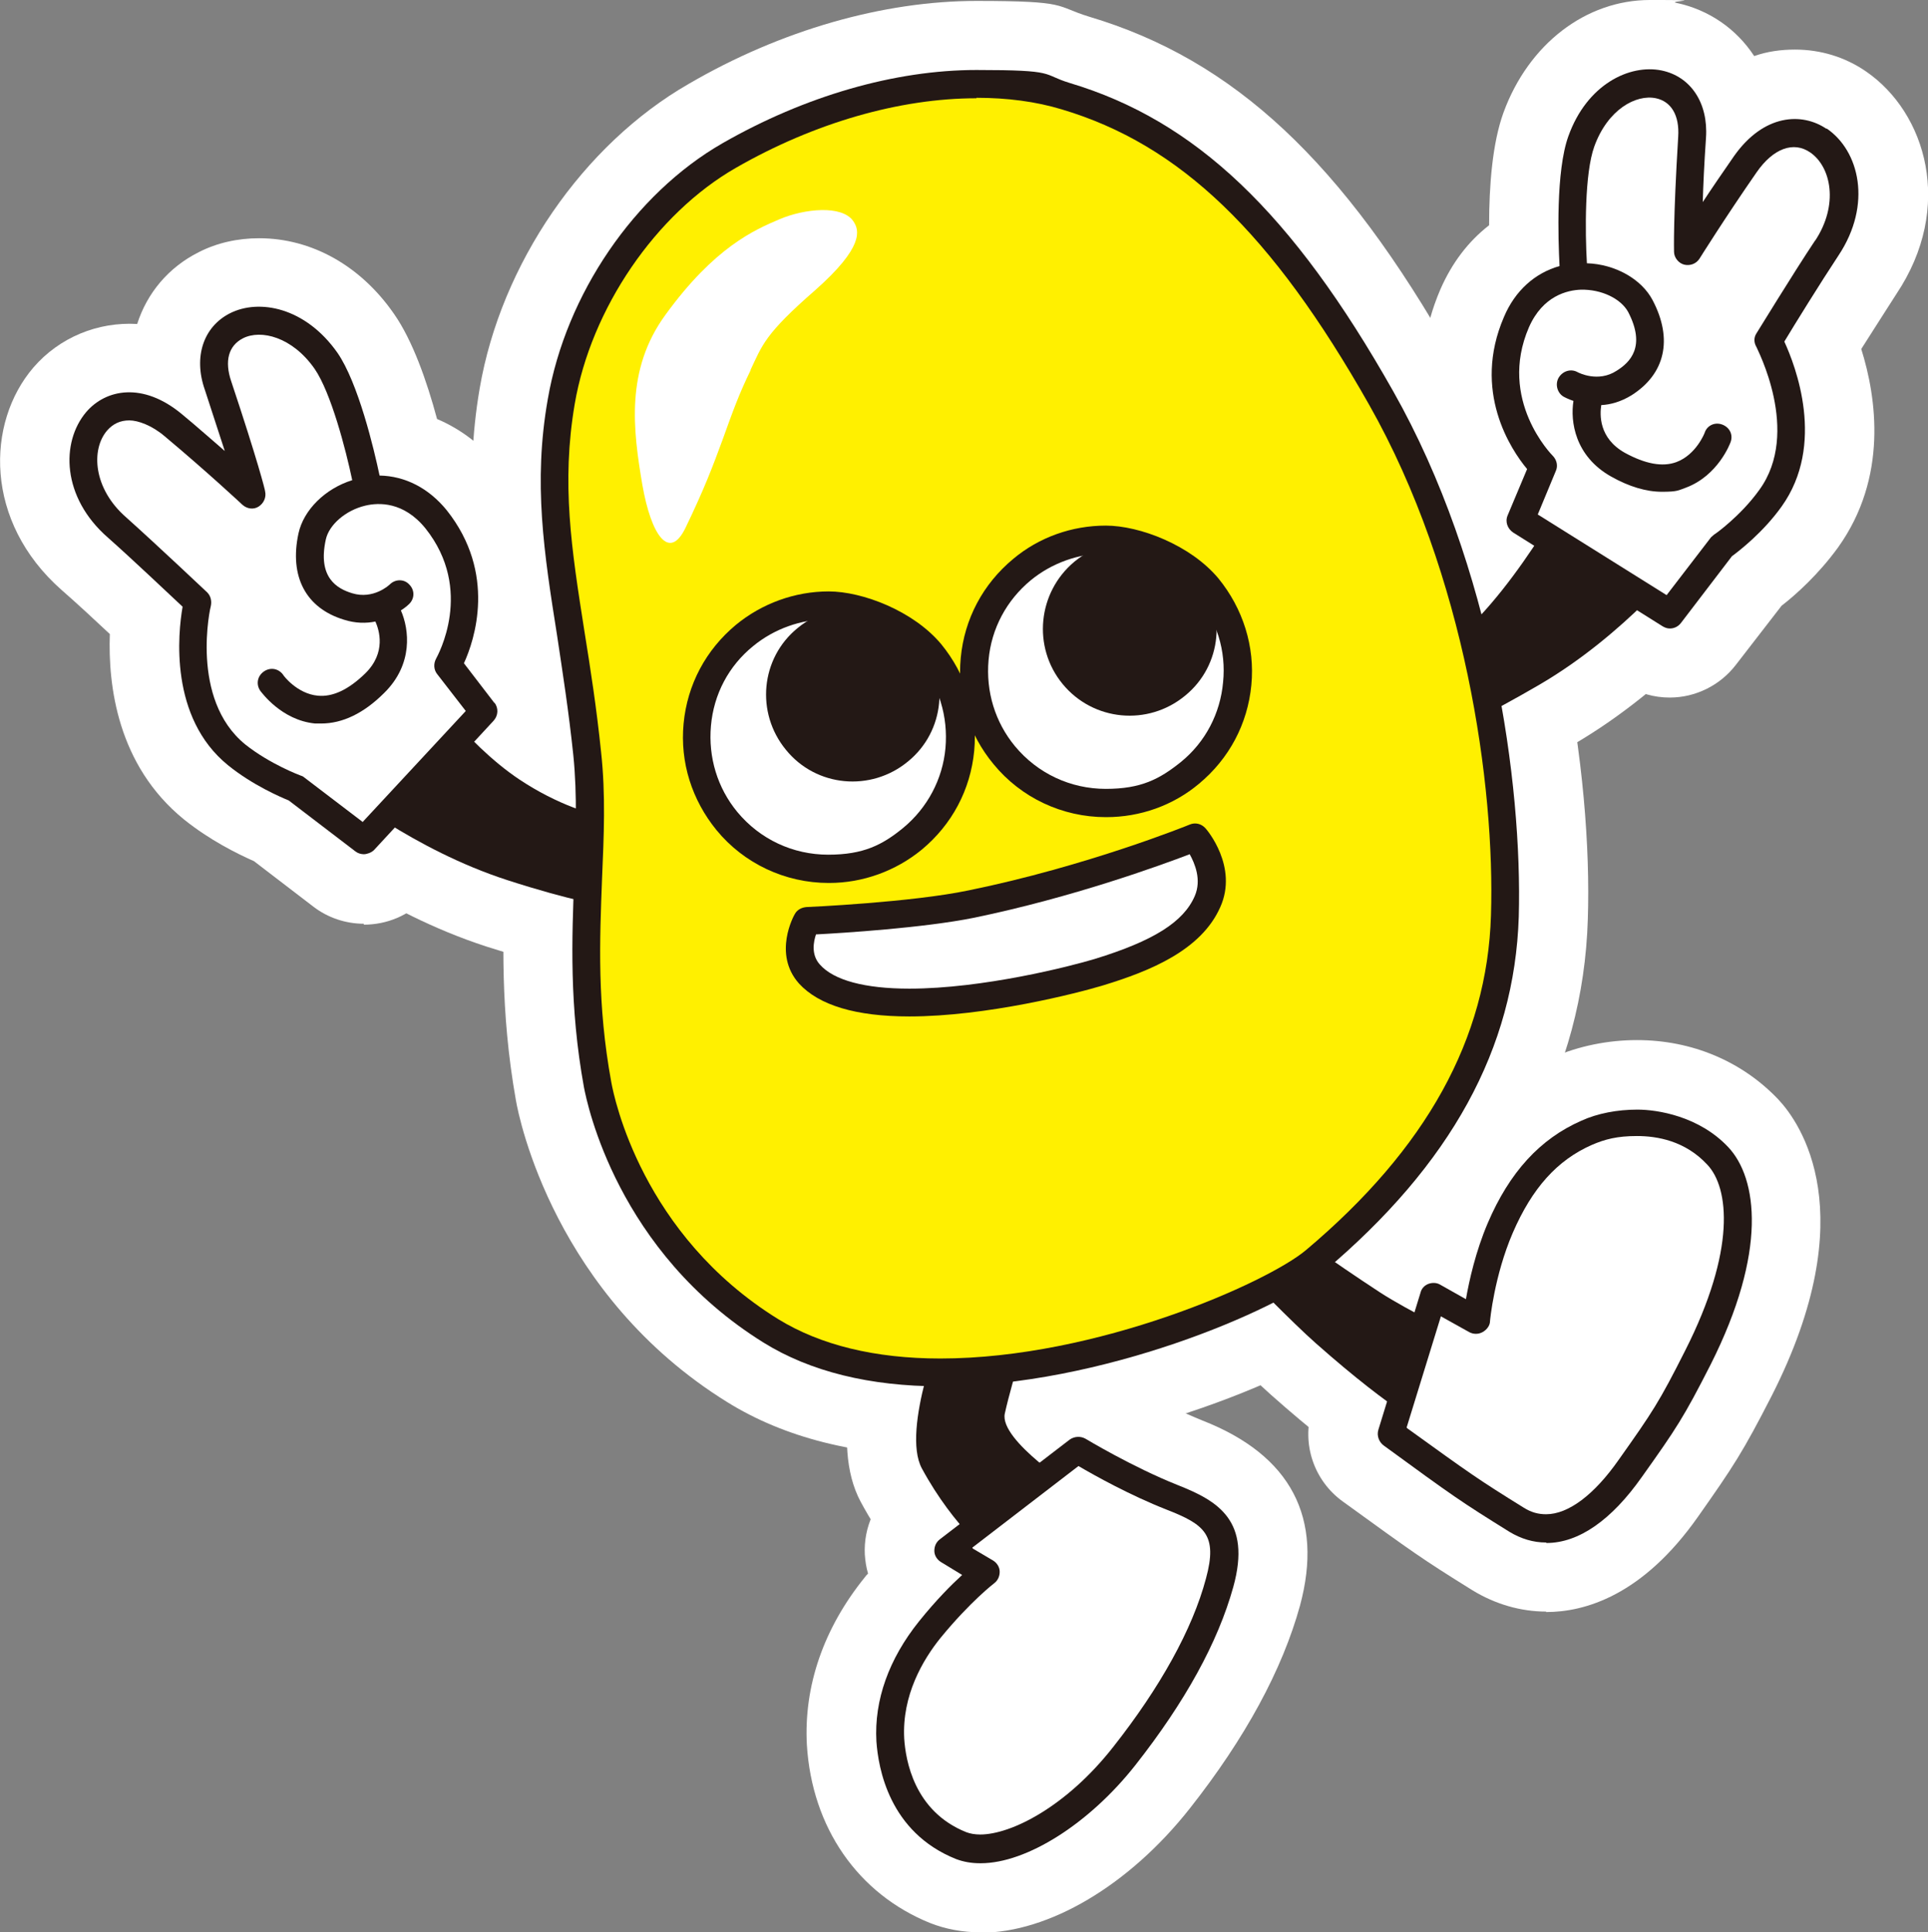 <?xml version="1.0" encoding="UTF-8"?>
<svg id="_レイヤー_1" data-name="レイヤー_1" xmlns="http://www.w3.org/2000/svg" version="1.1" viewBox="0 0 416 416.9">
  <rect x="0" y="0" width="416" height="416.9" fill="#808080" stroke="none"/>
  <!-- Generator: Adobe Illustrator 29.8.3, SVG Export Plug-In . SVG Version: 2.1.1 Build 3)  -->
  <defs>
    <style>
      .st0 {
        fill: #231815;
      }

      .st1 {
        fill: #fff;
      }

      .st2 {
        fill: #fff000;
      }
    </style>
  </defs>
  <g>
    <g>
      <path class="st0" d="M143.2,196.3s-7.1,2.2-33.7-6.4c-20.4-6.6-36.3-19.6-36.3-19.6l17.2-24.4s9.7,14.3,21.7,22.3c16.3,10.8,30.3,9.4,30.3,9.4l.8,18.7Z"/>
      <path class="st1" d="M140.2,211.5c-8.4,0-20.2-2.5-35.3-7.3-22.8-7.4-40.4-21.6-41.2-22.3l-10.8-8.8,37.8-53.5,12.1,18c2.3,3.3,9.8,13.1,17.6,18.2,10.3,6.8,18.9,7,20.6,6.9l16.2-2.3v16.6c.1,0,1.4,30.2,1.4,30.2l-10.9,3.4c-2,.6-4.5,1-7.5,1Z"/>
    </g>
    <g>
      <path class="st0" d="M300.3,163s10.1-2.6,31.9-15.3c18.5-10.8,31.4-27.1,31.4-27.1l-22.7-19.4s-12.9,25.1-26.8,36.7c-12.8,10.7-18.1,7.5-18.1,7.5l4.2,17.6Z"/>
      <path class="st1" d="M289.3,181.2l-16.2-67.4,26.5,16.2c1.1-.7,2.8-1.8,4.9-3.6,9.4-7.9,20.1-26.2,23.1-32.1l8.7-16.8,48,41-9,11.3c-.6.8-14.9,18.6-35.6,30.7-22.5,13.1-33.7,16.3-35.7,16.8l-14.7,3.7Z"/>
    </g>
    <g>
      <path class="st0" d="M203.7,285.4s-9.3,23-4.8,31.4c7.1,13.1,15.6,19.4,15.6,19.4l17.7-14.8s-16.6-10.6-15.4-16.4c1.7-7.7,6-20.8,6-20.8l-19.2,1.2Z"/>
      <path class="st1" d="M215.1,355.2l-9.5-6.9c-1.2-.8-11.5-8.7-19.9-24.3-6.8-12.7-.4-33.1,4.1-44.1l3.5-8.7,50.8-3.3-7.1,21.1c-.9,2.5-2.9,8.8-4.3,14.2,2,1.8,5,4.1,7.6,5.7l17.2,11-42.3,35.4Z"/>
    </g>
    <g>
      <path class="st0" d="M279,265.9s8,5.9,18.7,12.9c6.3,4.1,17.6,9.5,17.6,9.5l-6.8,19.9s-7.2-3-24.6-18.4c-5-4.4-15.1-14.8-15.1-14.8l10.1-9.1Z"/>
      <path class="st1" d="M317.6,328.2l-14.8-6.3c-2.2-.9-10.8-5.2-28.6-21-5.2-4.6-14.8-14.5-15.9-15.6l-10.8-11.1,30.7-27.7,9.8,7.3c0,0,7.8,5.8,18,12.5,4.4,2.9,12.9,7.1,15.8,8.5l12,5.7-16.2,47.8Z"/>
    </g>
    <g>
      <path class="st0" d="M202.9,299.1h0c-15.2,0-28.1-3.2-38.1-9.4-31.6-19.6-38.1-51.5-38.8-55.1-3.2-17.6-2.6-32.3-2.1-45.2.3-9.1.7-17.7-.2-26.5-1-9.5-2.3-17.8-3.5-25.8-2.8-17.7-5.2-32.9-2-51,3.9-22.6,18.7-44.3,37.7-55.2,17.8-10.2,37.2-15.8,54.8-15.8s13.9.9,20.1,2.8c27.1,8.1,48,27.9,69.8,66.5,21.4,37.8,27.9,84.7,27.1,113.4-.9,28.4-14.6,53.4-42,76.5-10,8.4-48.2,24.8-82.8,24.8Z"/>
      <path class="st1" d="M202.9,314.1h0c-18.1,0-33.6-3.9-46-11.6-37.1-23-44.9-61-45.6-65.2-3.4-19.2-2.8-35.4-2.3-48.4.3-8.5.7-16.6-.1-24.3-.9-9.1-2.2-17.2-3.4-25-2.8-18.2-5.5-35.4-2-55.8,4.6-26.9,22.3-52.6,45.1-65.7C168.5,6.5,190.6.2,210.7.2s16.8,1.1,24.3,3.4c31.2,9.3,54.7,31.2,78.6,73.5,22.9,40.5,30,90.6,29,121.2-1,32.9-16.5,61.5-47.3,87.5-12,10.2-53.2,28.3-92.4,28.3ZM210.7,30.2c-15,0-31.9,4.9-47.4,13.8-15.1,8.6-27.3,26.6-30.4,44.8-2.7,15.6-.6,29.1,2.1,46.1,1.3,8.2,2.6,16.7,3.6,26.6,1,9.8.6,19.4.3,28.6-.5,12.8-1,26,1.8,42,.2,1.1,5.4,28.6,31.9,45.1,7.7,4.7,17.8,7.1,30.2,7.1v15s0-15,0-15c31.1,0,65.8-15.1,73.1-21.2,24-20.2,36-41.7,36.7-65.6.8-26.7-5.2-70.4-25.1-105.6-19.7-34.8-38-52.6-61.1-59.5-4.8-1.4-10.1-2.2-15.8-2.2Z"/>
    </g>
    <g>
      <path class="st2" d="M210.7,21.2c-16.6,0-35,5.3-51.9,15-17.3,9.9-31.3,30.4-34.8,51-2.9,17.1-.7,31.2,2.1,49,1.3,8.1,2.6,16.4,3.6,26.1,1,9.2.6,18,.2,27.3-.5,13.3-1.1,27,2,43.9.6,3.3,6.6,32.9,36,51.1,9.1,5.6,20.9,8.5,35,8.5h0c33.8,0,70.6-16.4,78.9-23.4,26-21.9,39.1-45.6,39.9-72.2.9-27.9-5.5-73.5-26.3-110.2-21-37.1-40.8-56.1-66.3-63.7-5.6-1.7-11.8-2.5-18.4-2.5Z"/>
      <path class="st1" d="M202.9,308.1h0c-16.9,0-31.4-3.6-42.9-10.8-34.9-21.7-42.2-57.2-42.9-61.2-3.3-18.5-2.7-33.7-2.2-47.1.4-9.2.7-17.1-.2-25.2-1-9.3-2.2-17.4-3.5-25.3-2.9-18.5-5.4-34.4-2-53.9,4.3-25.2,20.9-49.3,42.1-61.5,19.1-10.9,40.2-16.9,59.3-16.9s15.6,1,22.6,3.1c29.6,8.8,52,29.9,75.1,70.7,22.3,39.5,29.1,88.3,28.2,118.1-1,31.1-15.7,58.3-45.2,83.1-11.1,9.4-51.3,26.9-88.5,26.9ZM210.7,36.2c-14,0-29.8,4.6-44.4,13-13.4,7.7-24.7,24.4-27.5,40.6-2.5,14.7-.6,27,2.1,44.1,1.3,8.3,2.6,16.8,3.7,26.9,1,10.2.7,20,.3,29.4-.5,13.1-1,25.4,1.7,40.7.2,1.1,4.9,26,29.2,41,6.7,4.2,15.8,6.3,27.1,6.3v15s0-15,0-15c31.6,0,64.4-15.8,69.3-19.8,22.6-19.1,33.9-39.1,34.6-61.2.8-26-5.1-68.3-24.4-102.4-18.9-33.4-36.1-50.3-57.6-56.7-4.2-1.3-9-1.9-14.1-1.9Z"/>
    </g>
    <g>
      <path class="st0" d="M211.5,402h0c-1.9,0-3.6-.3-5.2-.9-14.5-5.8-16.8-19.7-17.2-25.4-.5-8.9,2.7-17.8,9.2-25.9,3.7-4.6,7-7.9,9.3-10l-4.6-2.8c-.8-.5-1.4-1.4-1.4-2.4,0-1,.4-1.9,1.2-2.5l28-21.5c1-.7,2.3-.8,3.4-.2,0,0,10.1,6.1,19.9,10,8.6,3.4,16,7.6,12,22-3.3,11.9-10.4,24.8-21.1,38.4-10,12.7-23.5,21.2-33.4,21.2Z"/>
      <path class="st1" d="M211.5,416.9c-3.8,0-7.5-.7-10.8-2-15.6-6.3-25.5-20.6-26.6-38.4-.7-12.7,3.6-25.2,12.5-36.2.2-.3.4-.5.7-.8-.4-1.3-.6-2.7-.7-4.1-.3-5.9,2.3-11.6,7-15.2l28-21.5c5.6-4.4,14-4.9,20.2-1.1,0,0,9.2,5.5,17.7,8.9,19.1,7.5,26.1,21,21,39.9-3.8,13.8-11.8,28.6-23.8,43.8-13.1,16.6-30.4,26.8-45.2,26.8ZM225.7,333.3l6.6,4-14.7,13.5c-1.8,1.6-4.6,4.4-7.8,8.3-2.9,3.6-6.3,9.2-5.9,15.6.2,4.2,1.8,9.8,7.5,12.3,3.8,0,13.3-5,21.6-15.5,9.5-12,15.7-23.2,18.4-33.1.3-1.2.4-2,.5-2.6-.7-.4-1.8-.9-3.6-1.6-5.4-2.2-10.8-4.8-14.9-7l-7.9,6.1Z"/>
    </g>
    <g>
      <path class="st1" d="M209.9,334.1l4.4,2.6c.8.5,1.4,1.4,1.4,2.4,0,1-.4,1.9-1.2,2.5,0,0-5.1,3.9-11.5,11.7-3.9,4.8-8.4,12.5-7.9,21.8.3,4.6,2.1,15.7,13.4,20.2.8.3,1.8.5,3,.5,6.6,0,18.5-5.9,28.7-18.9,10.1-12.8,17.1-25.4,20-36.3,2.6-9.5-.3-11.7-8.5-14.9-7.9-3.1-15.6-7.4-19-9.4l-22.9,17.6Z"/>
      <path class="st1" d="M211.5,410.9c-3.1,0-5.9-.5-8.5-1.6-13.4-5.4-21.9-17.8-22.8-33.2-.7-11.1,3.2-22.2,11.2-32.1.7-.9,1.4-1.7,2-2.4l38.2-43.1,8.7,5c2.8,1.6,10,5.6,17.1,8.4,6.5,2.6,23.7,9.4,17.4,32.8-3.5,12.9-11.4,27.3-22.7,41.6-11.8,14.9-27.7,24.6-40.5,24.6ZM223.4,353.8s-3.9,3.1-8.8,9.1c-2.2,2.8-4.8,7-4.6,11.5.2,2.9,1,5,2.5,6.3,2.9-1,9.3-4.5,15.9-12.9,8-10.1,13.8-20.1,16.6-28.5-3.8-1.6-7.6-3.3-10.9-5l-3.7,2.9c0,.5,0,.9.1,1.4.3,6-2.4,11.7-7.2,15.3h0Z"/>
    </g>
    <g>
      <path class="st0" d="M333.6,332.8c-2.8,0-5.4-.8-7.9-2.3-10.6-6.6-11.9-7.5-27.1-18.6-1-.7-1.6-2.1-1.2-3.4l9.1-29.6c.2-.9.9-1.6,1.7-1.9.8-.3,1.8-.3,2.6.2l5.5,3.1c.7-4,2.1-10.3,4.7-16.4,4.7-11,11.3-18.2,20.2-22.1,3.5-1.6,7.8-2.4,12.1-2.4s13.3,1.4,19.6,8.1c6.3,6.7,8.5,22.5-3.8,46.9-5.8,11.4-7.4,13.8-14.8,24.2-6.6,9.4-13.7,14.3-20.6,14.3Z"/>
      <path class="st1" d="M333.6,347.7c-5.5,0-11-1.6-15.9-4.6-11.1-6.9-12.7-8.1-27.9-19.1-6.3-4.5-9-12.5-6.7-19.9l9.1-29.6c1.6-5.2,5.4-9.4,10.5-11.4.9-.4,1.9-.7,2.9-.9.5-1.4,1.1-2.9,1.7-4.3,6.2-14.4,15.6-24.4,27.8-29.8,5.5-2.4,11.8-3.7,18.1-3.7,11.9,0,22.7,4.6,30.5,12.8,4.7,5,18.6,24.5-1.4,63.9-6.3,12.3-8.3,15.3-15.9,26.1-12,17.1-24.5,20.6-32.8,20.6ZM314.1,304.7c8.9,6.4,11,7.8,19.4,13,0,0,0,0,.1,0,1-.2,4.1-2,8.3-7.9,6.9-9.8,8.1-11.5,13.6-22.3,9.7-19.1,7.4-28.4,6.2-29.9-.7-.8-3.1-3.3-8.6-3.3s-4.4.4-6,1.1c-3.3,1.5-8.2,4.6-12.5,14.4-2.1,4.7-3.2,9.7-3.7,13l-3.6,20.9-11-6.2-2.2,7.2Z"/>
    </g>
    <g>
      <path class="st1" d="M303.7,308.2c13.6,9.8,15.1,10.9,25.1,17.1,1.6,1,3.1,1.4,4.8,1.4,4.8,0,10.4-4.2,15.7-11.8,7.3-10.3,8.7-12.4,14.3-23.5,11-21.7,9.5-35.1,4.8-40.1-4.8-5.2-10.9-6.2-15.2-6.2s-6.9.7-9.7,1.9c-7.5,3.3-12.9,9.3-17.1,19-4,9.3-4.9,18.9-4.9,19,0,1-.7,1.9-1.6,2.4-.9.5-2,.5-2.9,0l-6.1-3.4-7.4,24Z"/>
      <path class="st1" d="M333.6,341.7c-4.5,0-8.7-1.2-12.7-3.7-10.5-6.6-12.4-7.9-26-17.7l-8.7-6.3,15.9-52,8.1,4.6c.7-2.1,1.5-4.2,2.4-6.4,5.7-13.1,13.8-21.9,24.8-26.7,4.7-2.1,10.3-3.2,15.7-3.2,10.2,0,19.5,3.9,26.1,10.9,5.2,5.5,15.4,22.2-2.4,57.1-6.1,12-7.9,14.6-15.4,25.3-10.6,15-21,18.1-27.9,18.1ZM321.6,302.7c4.6,3.3,7.3,5,11.9,8,.9-.9,2.1-2.3,3.5-4.2,6.8-9.7,7.9-11.2,13.2-21.6,6.7-13.2,7.1-21.1,6.6-23.6-.6-.4-1.7-.9-3.6-.9s-2.9.3-3.6.6c-2.8,1.2-6,3.5-9.4,11.3-3,6.8-3.7,14.4-3.7,14.4-.5,6-4,11.4-9.5,14.3-1.7.9-3.5,1.5-5.4,1.8Z"/>
    </g>
    <g>
      <path class="st0" d="M178.8,190.5c-9.4,0-18.3-4.2-24.2-11.4-5.3-6.5-7.9-14.6-7.1-23,.8-8.4,4.8-15.9,11.3-21.3,5.6-4.6,12.7-7.2,20-7.2s18.3,4.2,24.3,11.4c5.3,6.5,7.9,14.6,7.1,23-.8,8.4-4.8,15.9-11.3,21.3-5.6,4.6-12.7,7.2-20,7.2Z"/>
      <path class="st1" d="M178.8,205.5c-13.9,0-26.9-6.1-35.8-16.8-7.9-9.5-11.6-21.6-10.4-33.9,1.2-12.3,7.1-23.5,16.6-31.4,8.3-6.9,18.8-10.6,29.5-10.6s27,6.1,35.8,16.8c7.9,9.6,11.6,21.6,10.4,34-1.2,12.3-7.1,23.5-16.6,31.4-8.3,6.9-18.8,10.6-29.6,10.6ZM178.7,142.6c-3.8,0-7.5,1.3-10.5,3.8-3.4,2.8-5.5,6.8-5.9,11.1-.4,4.4.9,8.7,3.7,12,3.1,3.8,7.8,6,12.7,6s7.5-1.3,10.5-3.8c3.4-2.8,5.5-6.8,5.9-11.1.4-4.4-.9-8.7-3.7-12-3.1-3.8-7.8-6-12.7-6Z"/>
    </g>
    <g>
      <path class="st1" d="M178.7,133.6c-5.9,0-11.7,2.1-16.2,5.8-5.3,4.3-8.5,10.4-9.1,17.2-.6,6.8,1.4,13.4,5.7,18.6,4.9,5.9,12,9.2,19.6,9.2s11.7-2.1,16.2-5.8c5.2-4.3,8.5-10.5,9.1-17.2.6-6.8-1.4-13.4-5.7-18.6-4.9-5.9-12-9.3-19.7-9.3Z"/>
      <path class="st1" d="M178.8,199.5c-12.1,0-23.5-5.3-31.2-14.7-6.9-8.3-10.1-18.8-9.1-29.6,1-10.8,6.2-20.5,14.5-27.3,7.2-6,16.4-9.3,25.7-9.3s23.5,5.3,31.2,14.7c6.9,8.3,10.1,18.8,9.1,29.6-1,10.8-6.2,20.5-14.5,27.3-7.2,6-16.4,9.3-25.8,9.3ZM178.7,148.6c-2.4,0-4.8.8-6.7,2.4-2.2,1.8-3.5,4.3-3.8,7.1-.3,2.8.6,5.5,2.4,7.7,2,2.4,5,3.8,8.1,3.8s4.8-.9,6.7-2.4c2.2-1.8,3.5-4.3,3.8-7.1.3-2.8-.5-5.5-2.4-7.7-2-2.4-4.9-3.8-8.1-3.8Z"/>
    </g>
    <g>
      <path class="st0" d="M198.4,138c6.6,8,5.5,19.8-2.5,26.3-8,6.6-19.8,5.5-26.3-2.5-6.6-8-5.5-19.8,2.5-26.3,8-6.6,19.8-5.5,26.3,2.5Z"/>
      <path class="st1" d="M184,183.6c-10.1,0-19.5-4.5-26-12.2-5.7-6.9-8.4-15.7-7.6-24.6.9-9,5.1-17,12.1-22.8,6-5,13.6-7.7,21.4-7.7s19.5,4.5,26,12.2c5.7,6.9,8.4,15.7,7.6,24.6-.8,9-5.1,17.1-12.1,22.8-6,5-13.7,7.7-21.5,7.7ZM183.9,146.1c-.6,0-1.5.2-2.4.9-1,.8-1.3,1.8-1.4,2.5,0,.7,0,1.8.8,2.7,1,1.2,2.2,1.4,2.9,1.4s1.5-.1,2.4-.9c1-.8,1.3-1.8,1.3-2.5,0-.7,0-1.8-.8-2.7-1-1.2-2.2-1.4-2.9-1.4Z"/>
    </g>
    <g>
      <path class="st0" d="M238.6,176.3c-9.4,0-18.3-4.2-24.2-11.4-5.4-6.5-7.9-14.6-7.1-23,.8-8.4,4.8-15.9,11.3-21.3,5.6-4.7,12.7-7.2,20-7.2s18.3,4.2,24.3,11.4c5.3,6.5,7.9,14.7,7.1,23-.8,8.4-4.8,15.9-11.3,21.3-5.6,4.7-12.7,7.2-20,7.2Z"/>
      <path class="st1" d="M238.6,191.3c-13.9,0-26.9-6.1-35.8-16.8-7.9-9.6-11.6-21.6-10.4-34,1.2-12.3,7.1-23.5,16.6-31.4,8.3-6.9,18.8-10.6,29.5-10.6s26.9,6.1,35.8,16.8c7.9,9.6,11.6,21.6,10.4,34-1.2,12.3-7.1,23.5-16.6,31.4-8.3,6.9-18.8,10.6-29.6,10.6ZM238.6,128.4c-3.8,0-7.5,1.3-10.5,3.8-3.4,2.8-5.5,6.8-5.9,11.1-.4,4.4.9,8.7,3.7,12.1,3.1,3.8,7.8,6,12.7,6s7.5-1.3,10.5-3.8c3.4-2.8,5.5-6.8,5.9-11.1.4-4.4-.9-8.7-3.7-12.1-3.1-3.8-7.8-6-12.7-6Z"/>
    </g>
    <g>
      <path class="st1" d="M238.6,119.4c-5.9,0-11.7,2.1-16.2,5.8-5.2,4.3-8.5,10.4-9.1,17.2-.6,6.8,1.4,13.4,5.7,18.6,4.9,5.9,12,9.2,19.6,9.2s11.6-2.1,16.2-5.8c5.3-4.3,8.5-10.5,9.1-17.2.7-6.8-1.4-13.4-5.7-18.6-4.8-5.9-12-9.3-19.6-9.3Z"/>
      <path class="st1" d="M238.6,185.3c-12.1,0-23.5-5.4-31.2-14.7-6.9-8.3-10.1-18.8-9.1-29.6,1-10.8,6.2-20.5,14.5-27.3,7.2-6,16.4-9.3,25.7-9.3s23.5,5.3,31.2,14.7c6.9,8.3,10.1,18.8,9.1,29.6-1,10.8-6.2,20.4-14.5,27.3-7.2,6-16.4,9.3-25.7,9.3ZM238.6,134.4c-2.4,0-4.8.8-6.7,2.4-2.2,1.8-3.5,4.3-3.8,7.1-.3,2.8.5,5.5,2.4,7.7,2,2.4,5,3.8,8.1,3.8s4.8-.8,6.7-2.4c2.2-1.8,3.5-4.3,3.8-7.1.3-2.8-.5-5.5-2.4-7.7-2-2.4-4.9-3.8-8.1-3.8Z"/>
    </g>
    <g>
      <path class="st0" d="M258.2,123.8c6.6,8,5.5,19.8-2.5,26.3-8,6.6-19.8,5.5-26.4-2.5-6.6-8-5.4-19.8,2.5-26.4,8-6.6,19.8-5.5,26.3,2.5Z"/>
      <path class="st1" d="M243.8,169.4c-10.1,0-19.5-4.5-26-12.2-5.7-6.9-8.4-15.7-7.6-24.6.9-9,5.1-17,12.1-22.8,6-5,13.6-7.7,21.4-7.7s19.5,4.5,26,12.2c5.7,6.9,8.4,15.7,7.6,24.6-.8,9-5.1,17-12.1,22.8-6,5-13.6,7.7-21.5,7.7ZM243.8,131.9c-.6,0-1.5.1-2.4.9-1,.8-1.3,1.8-1.3,2.5,0,.7,0,1.8.8,2.7,1,1.2,2.2,1.4,2.9,1.4s1.5-.2,2.4-.9c1-.8,1.3-1.8,1.3-2.5,0-.7,0-1.8-.8-2.7-1-1.2-2.2-1.4-2.9-1.4Z"/>
    </g>
    <g>
      <path class="st1" d="M162,79.8c-2.5,5.1-3.8,8.7-6.1,15.1-2.1,5.7-3.9,10.5-8,19-3.5,7.2-7.4,1.6-9.3-9.3-2-11.8-3.7-24.8,5-36.7,10.6-14.6,19.2-18.3,24.6-20.6,5.4-2.3,13.5-3.1,15.9.4,1.4,2,2.3,5.6-8.2,14.9-10.9,9.5-11.4,11.8-14,17.3Z"/>
      <path class="st1" d="M144.7,132.2c-7.5,0-17.2-4.3-20.8-25-1.9-11.4-5.2-30.5,7.7-48,13.1-18,24.6-22.9,30.8-25.6,4.7-2,10.3-3.2,15.3-3.2,11,0,16.5,5.5,18.8,8.7,7.3,10.4,3.8,22.1-10.6,34.7-7.7,6.7-8.2,7.9-9.7,11.1l-.6,1.4c-2.1,4.4-3.3,7.5-5.5,13.6-2.4,6.6-4.4,11.8-8.6,20.5-5.1,10.6-13.4,11.7-16.8,11.7Z"/>
    </g>
    <g>
      <path class="st0" d="M196.2,219.3c-11.5,0-19.5-2.4-23.8-7.1-5.7-6.4-1.1-14.7-.9-15,.5-.9,1.4-1.4,2.5-1.5.2,0,22.6-1,35-3.6,25.5-5.2,47.5-14.1,47.7-14.2,1.2-.5,2.5-.2,3.4.8.3.3,7.1,8.3,3.2,17-4.1,9.3-15.1,13.8-25.3,16.9-5.6,1.7-25.2,6.7-41.8,6.7Z"/>
      <path class="st1" d="M196.2,234.3c-16,0-27.7-4.1-34.9-12.1-9-10.1-7.9-23.6-2.7-32.5,3.1-5.3,8.6-8.7,14.8-9,5.9-.3,23.3-1.4,32.7-3.3,23.8-4.9,44.8-13.3,45-13.4,2.2-.9,4.4-1.3,6.8-1.3,5.2,0,10.1,2.2,13.5,6.2,6.2,7.1,11.3,19.9,5.6,32.9-7.3,16.8-26.4,22.7-34.6,25.2-6.6,2-27.7,7.3-46.3,7.3Z"/>
    </g>
    <g>
      <path class="st1" d="M176.1,201.5c-.6,1.7-1.1,4.5.8,6.6,3,3.4,9.7,5.2,19.3,5.2,15.9,0,34.7-4.8,40-6.4,12.7-3.9,19.2-8,21.6-13.6,1.5-3.5,0-7-1.1-9-6.3,2.4-25.2,9.3-46.5,13.7-10.9,2.2-28.4,3.3-34.1,3.6Z"/>
      <path class="st1" d="M196.2,228.3c-14.4,0-24.3-3.3-30.4-10.1-5.1-5.7-6.5-13.8-3.7-21.6l3.3-9.4,10-.5c10.2-.5,24-1.7,31.9-3.3,20.5-4.2,39-11,44.2-13l11.8-4.5,6.4,10.9c4.3,7.3,5,15.5,1.9,22.6-5.5,12.6-18.7,18.1-30.9,21.9-6.3,2-26.6,7.1-44.5,7.1Z"/>
    </g>
    <g>
      <path class="st0" d="M106.7,151.7l-6.6-8.6c2.3-5,7.1-19.4-3.7-33-3.9-4.8-9-7.4-14.5-7.5-1.2-5.7-4.6-20-9.1-26.5-6.9-9.8-16.9-11.7-23.2-8.5-5.7,2.9-7.9,9.4-5.4,16.5,1.8,5.5,3.2,9.8,4.3,13.2-2.7-2.3-5.8-5.1-9.2-7.9-8.5-7.1-16.5-5.4-20.7-.5-5.5,6.5-5.3,18.4,4.7,27.1,5.3,4.7,13.1,12.1,16.1,14.9-1,5.7-2.9,23.9,9.8,34.2,5.3,4.3,11.4,6.9,13.1,7.6l14.4,11c.5.4,1.2.6,1.8.6s1.6-.3,2.2-.9l25.8-27.9c1-1.1,1.1-2.7.2-3.9Z"/>
      <path class="st1" d="M78.5,199.3c-3.9,0-7.8-1.3-10.9-3.7l-12.8-9.8c-3.6-1.6-9.5-4.5-15.1-9-14.4-11.7-16.4-29-16-40-3.3-3.1-7.3-6.8-10.4-9.5C-3.5,112.5-3,91.2,7.2,79.3c5.6-6.5,13.9-9.9,22.4-9.4,2.1-6.6,6.7-12.2,13.3-15.5,3.9-2,8.4-3,13-3,11.3,0,21.9,5.9,29.1,16.3,4,5.7,7.1,14.5,9.3,22.7,5.2,2.2,9.9,5.8,13.7,10.6,11.6,14.5,11,29.6,8.7,39.4l1.8,2.3c5.4,7,5,16.7-1,23.2l-25.8,27.9c-3.4,3.7-8.2,5.7-13.2,5.7ZM30.5,101.6c.5,1,1.3,2.1,2.6,3.3,5.5,4.9,13.4,12.3,16.5,15.2l5.8,5.5-1.4,7.9c-.4,2.4-2.2,14.7,4.5,20.1,2.9,2.3,6.7,4.3,9.1,5.2l2,.8,7.4,5.7,11.5-12.5-5.9-7.7,3.7-8.2c1.6-3.6,3.6-10.7-1.8-17.5-1.5-1.8-2.6-1.9-2.9-1.9h-11.4c0-.1,8.2,26.3,8.2,26.3l-40-35.3c-2.7-2.4-5.5-4.8-8.1-7ZM59.9,83.8c1.1,3.3,2.1,6.3,2.9,9.1l5.6,18.2-1.1-5.4c-2.3-10.7-5.1-18.7-6.7-21-.2-.3-.5-.6-.7-.9Z"/>
    </g>
    <g>
      <path class="st1" d="M78.2,177.3l-12.6-9.6c-.2-.2-.5-.3-.8-.4,0,0-6.5-2.4-11.9-6.7-12-9.8-7.5-29.7-7.4-29.9.2-1,0-2.1-.8-2.9,0,0-10.8-10.2-17.5-16.2-7.1-6.2-7.6-14.6-4.1-18.7,1.3-1.5,2.9-2.2,4.8-2.2s4.9,1.1,7.6,3.4c9.2,7.7,16.7,14.7,16.8,14.8,1,.9,2.4,1.1,3.5.4,1.1-.7,1.7-2,1.4-3.3,0-.3-1.6-6.6-7.3-23.7-1.5-4.4-.6-7.7,2.5-9.3,3.9-2,10.7-.3,15.5,6.6,3.5,5.1,6.7,17.3,8.1,24-5.8,1.8-10.5,6.4-11.6,11.5-2,9.3,1.6,16.1,9.8,18.6,2.5.8,4.8.8,6.8.4.8,1.8,2.4,6.7-2.2,11.2-3.6,3.5-7,5.1-10.2,4.8-4.5-.4-7.5-4.4-7.5-4.5-1-1.4-2.8-1.7-4.2-.7-1.4,1-1.7,2.8-.7,4.2.2.2,4.5,6.3,11.8,7,.4,0,.9,0,1.3,0,4.6,0,9.2-2.2,13.6-6.6,6.3-6.2,5.4-13.7,3.6-17.8,1.1-.7,1.7-1.3,1.8-1.4,1.2-1.2,1.2-3,0-4.2-1.1-1.2-3-1.2-4.2,0-.1.1-3.5,3.3-8.1,1.9-3.3-1-7.5-3.4-5.7-11.6.7-3.2,4.3-6.3,8.5-7.3,2.9-.7,8.3-.9,13,4.9,10.6,13.3,2.6,27.5,2.3,28.1-.6,1.1-.5,2.4.2,3.3l6.2,8-22.3,24Z"/>
      <path class="st1" d="M79.9,197.5l-22.1-16.9c-3-1.3-8.9-4.1-14.3-8.5-13.5-11-14.4-28.1-13.6-37.8-3.7-3.5-8.8-8.2-12.6-11.6-12.7-11.1-15.1-28.6-5.5-39.7,4.1-4.8,9.8-7.5,16.1-7.5s4.3.3,6.4.9c.6-7.3,4.6-13.6,11.3-17,3.1-1.6,6.6-2.4,10.3-2.4,9.2,0,18.2,5.1,24.3,13.7,4.1,5.8,7.1,15.4,9.2,23.8,5.4,1.6,10.2,4.9,14.1,9.8,10.3,12.9,9.9,27.1,6.9,37.1l9.8,12.6-40.2,43.3Z"/>
    </g>
    <g>
      <path class="st0" d="M394.1,27.8c-5.3-3.6-13.5-3.2-19.9,5.8-2.5,3.6-4.9,7.1-6.8,10,.1-3.5.3-8.1.7-13.9.5-7.5-3.3-13.2-9.6-14.5-6.9-1.4-16.1,3-20.1,14.2-2.7,7.5-2.2,22.2-1.9,28-5.3,1.5-9.6,5.3-12,11-6.9,16,1.5,28.6,5,32.8l-4.2,10c-.6,1.4,0,2.9,1.2,3.7l32.2,20.2c.5.3,1,.5,1.6.5.9,0,1.8-.4,2.4-1.2l11-14.4c1.5-1.1,6.7-5.1,10.7-10.7,9.6-13.4,3-30.4.6-35.6,2.1-3.5,7.8-12.7,11.7-18.6,7.3-11,4.5-22.6-2.6-27.4Z"/>
      <path class="st1" d="M360.3,150.5c-3.4,0-6.7-.9-9.5-2.8l-32.2-20.2c-7.5-4.7-10.4-14-7-22.1l1.1-2.7c-4.8-8.9-9.2-23.3-1.9-40.3,2.5-5.7,6-10.3,10.5-13.8,0-8.5.7-17.7,3.1-24.3,5.4-14.8,17.8-24.3,31.6-24.3s3.8.2,5.6.6c7.2,1.5,13.1,5.7,16.9,11.5,2.8-1,5.8-1.4,8.8-1.4,5.5,0,10.8,1.6,15.3,4.7,13,8.9,19.1,29.3,6.6,48-2.2,3.4-5.1,8-7.6,11.9,3.3,10.5,5.8,27.7-5,42.8-4.2,5.8-9.1,10.2-12.2,12.6l-9.9,12.8c-3.4,4.4-8.7,7-14.2,7ZM343.1,107.6l14.4,9,5.7-7.4,1.7-1.2c.5-.3,4.6-3.4,7.4-7.4,5-7,.2-18.3-.9-20.5l-3.4-7.3,4.2-6.8c2.8-4.6,8.1-13.2,12-19,1-1.4,1.4-2.7,1.7-3.8-1.9,2.8-3.9,5.8-6,8.8l-29.4,44.6,1-27.7-10.9,3.1c-.3.1-1.4.4-2.4,2.6-3.4,7.9.3,14.3,2.8,17.4l5.7,7-3.7,8.9ZM352.9,33.5c-.2.3-.3.7-.4,1-1,2.7-1.6,11.1-1,22l.3,5.4.7-18.9c.1-3,.3-6.2.4-9.6Z"/>
    </g>
    <g>
      <path class="st1" d="M391.7,51.8c-5,7.5-12.6,20-12.7,20.1-.6.9-.6,2,0,3,0,.2,9.7,18.3.6,30.8-4,5.6-9.6,9.6-9.7,9.6-.2.2-.5.4-.7.6l-9.6,12.5-27.8-17.4,3.9-9.4c.5-1.1.2-2.4-.7-3.3-.1-.1-11.9-12-5.1-27.7,3-6.8,8.3-8,11.2-8.1,4.4-.1,8.6,1.9,10.2,4.8,3.9,7.5.4,10.9-2.5,12.7-4,2.6-8.2.4-8.4.3-1.4-.8-3.2-.3-4.1,1.2-.8,1.4-.3,3.3,1.1,4.1,0,0,.9.5,2.1.9-.7,4.4.3,11.9,8.1,16.3,3.9,2.2,7.6,3.3,11,3.3s3.5-.3,5.2-.9c6.9-2.6,9.5-9.5,9.6-9.8.6-1.6-.2-3.2-1.8-3.8-1.6-.6-3.3.2-3.8,1.8,0,0-1.8,4.7-6.1,6.3-3,1.1-6.7.4-11.1-2-5.7-3.2-5.4-8.3-5.1-10.3,2-.1,4.2-.7,6.5-2.1,7.3-4.6,9-12.1,4.6-20.5-2.4-4.6-8.1-7.8-14.2-8-.4-6.8-.5-19.4,1.6-25.2,2.9-8,9-11.3,13.3-10.4,3.3.7,5.1,3.7,4.8,8.3-1.1,18-.9,24.5-.9,24.8,0,1.3,1,2.5,2.2,2.8,1.3.3,2.6-.2,3.3-1.3,0,0,5.5-8.8,12.3-18.6,3.6-5.2,8-6.8,11.6-4.3,4.5,3.1,6.2,11.3,1,19.1Z"/>
      <path class="st1" d="M363.2,148.5l-50-31.3,6.1-14.7c-5.5-8.8-9.6-22.4-3-37.6,2.4-5.6,6.3-10.1,11.1-13.1-.2-8.7.3-18.7,2.7-25.4,4.5-12.4,14.7-20.4,25.9-20.4s3,.1,4.5.5c7.4,1.5,12.8,6.6,15.3,13.5,4.5-2.7,8.8-3.3,11.5-3.3,4.2,0,8.4,1.3,12,3.7,12.1,8.3,14.3,25.7,5,39.8-2.8,4.2-6.5,10.1-9.1,14.4,3.9,10.9,6,27.1-3.3,40.1-4.1,5.7-9,9.9-11.6,11.9l-16.9,22Z"/>
    </g>
  </g>
  <g>
    <path class="st0" d="M143.2,196.3s-7.1,2.2-33.7-6.4c-20.4-6.6-36.3-19.6-36.3-19.6l17.2-24.4s9.7,14.3,21.7,22.3c16.3,10.8,30.3,9.4,30.3,9.4l.8,18.7Z"/>
    <path class="st0" d="M300.3,163s10.1-2.6,31.9-15.3c18.5-10.8,31.4-27.1,31.4-27.1l-22.7-19.4s-12.9,25.1-26.8,36.7c-12.8,10.7-18.1,7.5-18.1,7.5l4.2,17.6Z"/>
    <path class="st0" d="M203.7,285.4s-9.3,23-4.8,31.4c7.1,13.1,15.6,19.4,15.6,19.4l17.7-14.8s-16.6-10.6-15.4-16.4c1.7-7.7,6-20.8,6-20.8l-19.2,1.2Z"/>
    <path class="st0" d="M279,265.9s8,5.9,18.7,12.9c6.3,4.1,17.6,9.5,17.6,9.5l-6.8,19.9s-7.2-3-24.6-18.4c-5-4.4-15.1-14.8-15.1-14.8l10.1-9.1Z"/>
    <path class="st0" d="M202.9,299.1h0c-15.2,0-28.1-3.2-38.1-9.4-31.6-19.6-38.1-51.5-38.8-55.1-3.2-17.6-2.6-32.3-2.1-45.2.3-9.1.7-17.7-.2-26.5-1-9.5-2.3-17.8-3.5-25.8-2.8-17.7-5.2-32.9-2-51,3.9-22.6,18.7-44.3,37.7-55.2,17.8-10.2,37.2-15.8,54.8-15.8s13.9.9,20.1,2.8c27.1,8.1,48,27.9,69.8,66.5,21.4,37.8,27.9,84.7,27.1,113.4-.9,28.4-14.6,53.4-42,76.5-10,8.4-48.2,24.8-82.8,24.8Z"/>
    <path class="st2" d="M210.7,21.2c-16.6,0-35,5.3-51.9,15-17.3,9.9-31.3,30.4-34.8,51-2.9,17.1-.7,31.2,2.1,49,1.3,8.1,2.6,16.4,3.6,26.1,1,9.2.6,18,.2,27.3-.5,13.3-1.1,27,2,43.9.6,3.3,6.6,32.9,36,51.1,9.1,5.6,20.9,8.5,35,8.5h0c33.8,0,70.6-16.4,78.9-23.4,26-21.9,39.1-45.6,39.9-72.2.9-27.9-5.5-73.5-26.3-110.2-21-37.1-40.8-56.1-66.3-63.7-5.6-1.7-11.8-2.5-18.4-2.5Z"/>
    <path class="st0" d="M211.5,402h0c-1.9,0-3.6-.3-5.2-.9-14.5-5.8-16.8-19.7-17.2-25.4-.5-8.9,2.7-17.8,9.2-25.9,3.7-4.6,7-7.9,9.3-10l-4.6-2.8c-.8-.5-1.4-1.4-1.4-2.4,0-1,.4-1.9,1.2-2.5l28-21.5c1-.7,2.3-.8,3.4-.2,0,0,10.1,6.1,19.9,10,8.6,3.4,16,7.6,12,22-3.3,11.9-10.4,24.8-21.1,38.4-10,12.7-23.5,21.2-33.4,21.2Z"/>
    <path class="st1" d="M209.9,334.1l4.4,2.6c.8.5,1.4,1.4,1.4,2.4,0,1-.4,1.9-1.2,2.5,0,0-5.1,3.9-11.5,11.7-3.9,4.8-8.4,12.5-7.9,21.8.3,4.6,2.1,15.7,13.4,20.2.8.3,1.8.5,3,.5,6.6,0,18.5-5.9,28.7-18.9,10.1-12.8,17.1-25.4,20-36.3,2.6-9.5-.3-11.7-8.5-14.9-7.9-3.1-15.6-7.4-19-9.4l-22.9,17.6Z"/>
    <path class="st0" d="M333.6,332.8c-2.8,0-5.4-.8-7.9-2.3-10.6-6.6-11.9-7.5-27.1-18.6-1-.7-1.6-2.1-1.2-3.4l9.1-29.6c.2-.9.9-1.6,1.7-1.9.8-.3,1.8-.3,2.6.2l5.5,3.1c.7-4,2.1-10.3,4.7-16.4,4.7-11,11.3-18.2,20.2-22.1,3.5-1.6,7.8-2.4,12.1-2.4s13.3,1.4,19.6,8.1c6.3,6.7,8.5,22.5-3.8,46.9-5.8,11.4-7.4,13.8-14.8,24.2-6.6,9.4-13.7,14.3-20.6,14.3Z"/>
    <path class="st1" d="M303.7,308.2c13.6,9.8,15.1,10.9,25.1,17.1,1.6,1,3.1,1.4,4.8,1.4,4.8,0,10.4-4.2,15.7-11.8,7.3-10.3,8.7-12.4,14.3-23.5,11-21.7,9.5-35.1,4.8-40.1-4.8-5.2-10.9-6.2-15.2-6.2s-6.9.7-9.7,1.9c-7.5,3.3-12.9,9.3-17.1,19-4,9.3-4.9,18.9-4.9,19,0,1-.7,1.9-1.6,2.4-.9.5-2,.5-2.9,0l-6.1-3.4-7.4,24Z"/>
    <path class="st0" d="M178.8,190.5c-9.4,0-18.3-4.2-24.2-11.4-5.3-6.5-7.9-14.6-7.1-23,.8-8.4,4.8-15.9,11.3-21.3,5.6-4.6,12.7-7.2,20-7.2s18.3,4.2,24.3,11.4c5.3,6.5,7.9,14.6,7.1,23-.8,8.4-4.8,15.9-11.3,21.3-5.6,4.6-12.7,7.2-20,7.2Z"/>
    <path class="st1" d="M178.7,133.6c-5.9,0-11.7,2.1-16.2,5.8-5.3,4.3-8.5,10.4-9.1,17.2-.6,6.8,1.4,13.4,5.7,18.6,4.9,5.9,12,9.2,19.6,9.2s11.7-2.1,16.2-5.8c5.2-4.3,8.5-10.5,9.1-17.2.6-6.8-1.4-13.4-5.7-18.6-4.9-5.9-12-9.3-19.7-9.3Z"/>
    <path class="st0" d="M198.4,138c6.6,8,5.5,19.8-2.5,26.3-8,6.6-19.8,5.5-26.3-2.5-6.6-8-5.5-19.8,2.5-26.3,8-6.6,19.8-5.5,26.3,2.5Z"/>
    <path class="st0" d="M238.6,176.3c-9.4,0-18.3-4.2-24.2-11.4-5.4-6.5-7.9-14.6-7.1-23,.8-8.4,4.8-15.9,11.3-21.3,5.6-4.7,12.7-7.2,20-7.2s18.3,4.2,24.3,11.4c5.3,6.5,7.9,14.7,7.1,23-.8,8.4-4.8,15.9-11.3,21.3-5.6,4.7-12.7,7.2-20,7.2Z"/>
    <path class="st1" d="M238.6,119.4c-5.9,0-11.7,2.1-16.2,5.8-5.2,4.3-8.5,10.4-9.1,17.2-.6,6.8,1.4,13.4,5.7,18.6,4.9,5.9,12,9.2,19.6,9.2s11.6-2.1,16.2-5.8c5.3-4.3,8.5-10.5,9.1-17.2.7-6.8-1.4-13.4-5.7-18.6-4.8-5.9-12-9.3-19.6-9.3Z"/>
    <path class="st0" d="M258.2,123.8c6.6,8,5.5,19.8-2.5,26.3-8,6.6-19.8,5.5-26.4-2.5-6.6-8-5.4-19.8,2.5-26.4,8-6.6,19.8-5.5,26.3,2.5Z"/>
    <path class="st1" d="M162,79.8c-2.5,5.1-3.8,8.7-6.1,15.1-2.1,5.7-3.9,10.5-8,19-3.5,7.2-7.4,1.6-9.3-9.3-2-11.8-3.7-24.8,5-36.7,10.6-14.6,19.2-18.3,24.6-20.6,5.4-2.3,13.5-3.1,15.9.4,1.4,2,2.3,5.6-8.2,14.9-10.9,9.5-11.4,11.8-14,17.3Z"/>
    <path class="st0" d="M196.2,219.3c-11.5,0-19.5-2.4-23.8-7.1-5.7-6.4-1.1-14.7-.9-15,.5-.9,1.4-1.4,2.5-1.5.2,0,22.6-1,35-3.6,25.5-5.2,47.5-14.1,47.7-14.2,1.2-.5,2.5-.2,3.4.8.3.3,7.1,8.3,3.2,17-4.1,9.3-15.1,13.8-25.3,16.9-5.6,1.7-25.2,6.7-41.8,6.7Z"/>
    <path class="st1" d="M176.1,201.5c-.6,1.7-1.1,4.5.8,6.6,3,3.4,9.7,5.2,19.3,5.2,15.9,0,34.7-4.8,40-6.4,12.7-3.9,19.2-8,21.6-13.6,1.5-3.5,0-7-1.1-9-6.3,2.4-25.2,9.3-46.5,13.7-10.9,2.2-28.4,3.3-34.1,3.6Z"/>
    <path class="st0" d="M106.7,151.7l-6.6-8.6c2.3-5,7.1-19.4-3.7-33-3.9-4.8-9-7.4-14.5-7.5-1.2-5.7-4.6-20-9.1-26.5-6.9-9.8-16.9-11.7-23.2-8.5-5.7,2.9-7.9,9.4-5.4,16.5,1.8,5.5,3.2,9.8,4.3,13.2-2.7-2.3-5.8-5.1-9.2-7.9-8.5-7.1-16.5-5.4-20.7-.5-5.5,6.5-5.3,18.4,4.7,27.1,5.3,4.7,13.1,12.1,16.1,14.9-1,5.7-2.9,23.9,9.8,34.2,5.3,4.3,11.4,6.9,13.1,7.6l14.4,11c.5.4,1.2.6,1.8.6s1.6-.3,2.2-.9l25.8-27.9c1-1.1,1.1-2.7.2-3.9Z"/>
    <path class="st1" d="M78.2,177.3l-12.6-9.6c-.2-.2-.5-.3-.8-.4,0,0-6.5-2.4-11.9-6.7-12-9.8-7.5-29.7-7.4-29.9.2-1,0-2.1-.8-2.9,0,0-10.8-10.2-17.5-16.2-7.1-6.2-7.6-14.6-4.1-18.7,1.3-1.5,2.9-2.2,4.8-2.2s4.9,1.1,7.6,3.4c9.2,7.7,16.7,14.7,16.8,14.8,1,.9,2.4,1.1,3.5.4,1.1-.7,1.7-2,1.4-3.3,0-.3-1.6-6.6-7.3-23.7-1.5-4.4-.6-7.7,2.5-9.3,3.9-2,10.7-.3,15.5,6.6,3.5,5.1,6.7,17.3,8.1,24-5.8,1.8-10.5,6.4-11.6,11.5-2,9.3,1.6,16.1,9.8,18.6,2.5.8,4.8.8,6.8.4.8,1.8,2.4,6.7-2.2,11.2-3.6,3.5-7,5.1-10.2,4.8-4.5-.4-7.5-4.4-7.5-4.5-1-1.4-2.8-1.7-4.2-.7-1.4,1-1.7,2.8-.7,4.2.2.2,4.5,6.3,11.8,7,.4,0,.9,0,1.3,0,4.6,0,9.2-2.2,13.6-6.6,6.3-6.2,5.4-13.7,3.6-17.8,1.1-.7,1.7-1.3,1.8-1.4,1.2-1.2,1.2-3,0-4.2-1.1-1.2-3-1.2-4.2,0-.1.1-3.5,3.3-8.1,1.9-3.3-1-7.5-3.4-5.7-11.6.7-3.2,4.3-6.3,8.5-7.3,2.9-.7,8.3-.9,13,4.9,10.6,13.3,2.6,27.5,2.3,28.1-.6,1.1-.5,2.4.2,3.3l6.2,8-22.3,24Z"/>
    <path class="st0" d="M394.1,27.8c-5.3-3.6-13.5-3.2-19.9,5.8-2.5,3.6-4.9,7.1-6.8,10,.1-3.5.3-8.1.7-13.9.5-7.5-3.3-13.2-9.6-14.5-6.9-1.4-16.1,3-20.1,14.2-2.7,7.5-2.2,22.2-1.9,28-5.3,1.5-9.6,5.3-12,11-6.9,16,1.5,28.6,5,32.8l-4.2,10c-.6,1.4,0,2.9,1.2,3.7l32.2,20.2c.5.3,1,.5,1.6.5.9,0,1.8-.4,2.4-1.2l11-14.4c1.5-1.1,6.7-5.1,10.7-10.7,9.6-13.4,3-30.4.6-35.6,2.1-3.5,7.8-12.7,11.7-18.6,7.3-11,4.5-22.6-2.6-27.4Z"/>
    <path class="st1" d="M391.7,51.8c-5,7.5-12.6,20-12.7,20.1-.6.9-.6,2,0,3,0,.2,9.7,18.3.6,30.8-4,5.6-9.6,9.6-9.7,9.6-.2.2-.5.4-.7.6l-9.6,12.5-27.8-17.4,3.9-9.4c.5-1.1.2-2.4-.7-3.3-.1-.1-11.9-12-5.1-27.7,3-6.8,8.3-8,11.2-8.1,4.4-.1,8.6,1.9,10.2,4.8,3.9,7.5.4,10.9-2.5,12.7-4,2.6-8.2.4-8.4.3-1.4-.8-3.2-.3-4.1,1.2-.8,1.4-.3,3.3,1.1,4.1,0,0,.9.5,2.1.9-.7,4.4.3,11.9,8.1,16.3,3.9,2.2,7.6,3.3,11,3.3s3.5-.3,5.2-.9c6.9-2.6,9.5-9.5,9.6-9.8.6-1.6-.2-3.2-1.8-3.8-1.6-.6-3.3.2-3.8,1.8,0,0-1.8,4.7-6.1,6.3-3,1.1-6.7.4-11.1-2-5.7-3.2-5.4-8.3-5.1-10.3,2-.1,4.2-.7,6.5-2.1,7.3-4.6,9-12.1,4.6-20.5-2.4-4.6-8.1-7.8-14.2-8-.4-6.8-.5-19.4,1.6-25.2,2.9-8,9-11.3,13.3-10.4,3.3.7,5.1,3.7,4.8,8.3-1.1,18-.9,24.5-.9,24.8,0,1.3,1,2.5,2.2,2.8,1.3.3,2.6-.2,3.3-1.3,0,0,5.5-8.8,12.3-18.6,3.6-5.2,8-6.8,11.6-4.3,4.5,3.1,6.2,11.3,1,19.1Z"/>
  </g>
</svg>